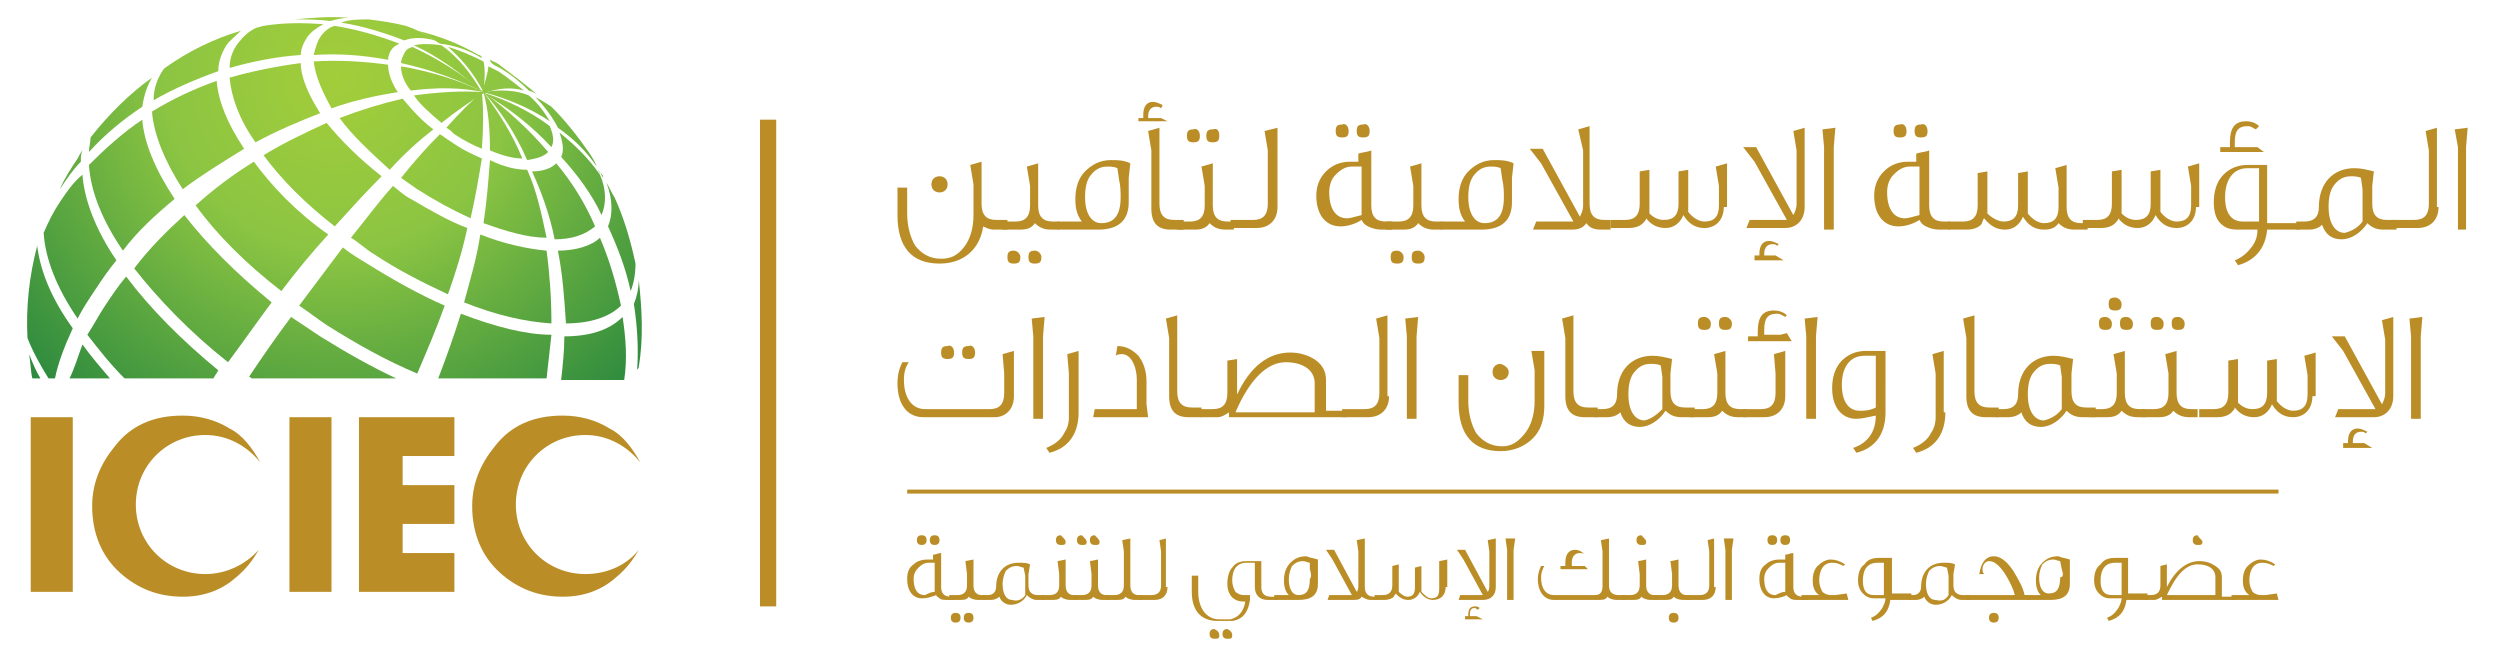 <?xml version="1.0" encoding="UTF-8"?>
<!-- Generator: Adobe Illustrator 22.0.1, SVG Export Plug-In . SVG Version: 6.00 Build 0)  -->
<svg version="1.1" id="Layer_1" xmlns="http://www.w3.org/2000/svg" xmlns:xlink="http://www.w3.org/1999/xlink" x="0px" y="0px" viewBox="0 0 154.6 40.7" style="enable-background:new 0 0 154.6 40.7;" xml:space="preserve">
<style type="text/css">
	.st0{fill:url(#SVGID_1_);}
	.st1{fill:url(#SVGID_2_);}
	.st2{fill:url(#SVGID_3_);}
	.st3{fill:url(#SVGID_4_);}
	.st4{fill:url(#SVGID_5_);}
	.st5{fill:url(#SVGID_6_);}
	.st6{fill:url(#SVGID_7_);}
	.st7{fill:url(#SVGID_8_);}
	.st8{fill:url(#SVGID_9_);}
	.st9{fill:url(#SVGID_10_);}
	.st10{fill:url(#SVGID_11_);}
	.st11{fill:url(#SVGID_12_);}
	.st12{fill:url(#SVGID_13_);}
	.st13{fill:url(#SVGID_14_);}
	.st14{fill:url(#SVGID_15_);}
	.st15{fill:url(#SVGID_16_);}
	.st16{fill:url(#SVGID_17_);}
	.st17{fill:url(#SVGID_18_);}
	.st18{fill:url(#SVGID_19_);}
	.st19{fill:url(#SVGID_20_);}
	.st20{fill:url(#SVGID_21_);}
	.st21{fill:url(#SVGID_22_);}
	.st22{fill:url(#SVGID_23_);}
	.st23{fill:url(#SVGID_24_);}
	.st24{fill:url(#SVGID_25_);}
	.st25{fill:url(#SVGID_26_);}
	.st26{fill:url(#SVGID_27_);}
	.st27{fill:url(#SVGID_28_);}
	.st28{fill:url(#SVGID_29_);}
	.st29{fill:url(#SVGID_30_);}
	.st30{fill:url(#SVGID_31_);}
	.st31{fill:url(#SVGID_32_);}
	.st32{fill:url(#SVGID_33_);}
	.st33{fill:url(#SVGID_34_);}
	.st34{fill:url(#SVGID_35_);}
	.st35{fill:url(#SVGID_36_);}
	.st36{fill:url(#SVGID_37_);}
	.st37{fill:url(#SVGID_38_);}
	.st38{fill:url(#SVGID_39_);}
	.st39{fill:url(#SVGID_40_);}
	.st40{fill:url(#SVGID_41_);}
	.st41{fill:url(#SVGID_42_);}
	.st42{fill:url(#SVGID_43_);}
	.st43{fill:url(#SVGID_44_);}
	.st44{fill:url(#SVGID_45_);}
	.st45{fill:url(#SVGID_46_);}
	.st46{fill:url(#SVGID_47_);}
	.st47{fill:url(#SVGID_48_);}
	.st48{fill:#BA8D27;}
	.st49{fill:none;stroke:#BA8D27;stroke-width:1.002;stroke-miterlimit:10;}
	.st50{fill:#BA8D27;stroke:#BA8D27;stroke-width:0.246;stroke-miterlimit:10;}
</style>
<g>
	<g>
		<g>
			
				<radialGradient id="SVGID_1_" cx="-1266.303" cy="810.561" r="41.484" gradientTransform="matrix(0.84 0.543 -0.543 0.84 1524.678 11.502)" gradientUnits="userSpaceOnUse">
				<stop offset="0" style="stop-color:#A3CD3A"/>
				<stop offset="0.256" style="stop-color:#8CC542"/>
				<stop offset="0.767" style="stop-color:#0B753D"/>
			</radialGradient>
			<path class="st0" d="M18,19.6c-0.9,1.2-1.8,2.5-2.6,3.7c0.1,0,0.1,0.1,0.2,0.1h8.9c-1.5-0.7-3.1-1.6-4.7-2.6     C19.2,20.4,18.6,20,18,19.6z"/>
			
				<radialGradient id="SVGID_2_" cx="-1266.303" cy="810.561" r="41.484" gradientTransform="matrix(0.84 0.543 -0.543 0.84 1524.678 11.502)" gradientUnits="userSpaceOnUse">
				<stop offset="0" style="stop-color:#A3CD3A"/>
				<stop offset="0.256" style="stop-color:#8CC542"/>
				<stop offset="0.767" style="stop-color:#0B753D"/>
			</radialGradient>
			<path class="st1" d="M7.8,17.1c-0.5,0.6-0.9,1.2-1.3,1.8c-0.4,0.6-0.7,1.2-1.1,1.8c0.7,0.9,1.4,1.8,2.3,2.7h5.5     c0.1-0.2,0.2-0.3,0.3-0.5C11.3,21.1,9.3,19.1,7.8,17.1z"/>
			
				<radialGradient id="SVGID_3_" cx="-1266.304" cy="810.563" r="41.485" gradientTransform="matrix(0.84 0.543 -0.543 0.84 1524.678 11.502)" gradientUnits="userSpaceOnUse">
				<stop offset="0" style="stop-color:#A3CD3A"/>
				<stop offset="0.256" style="stop-color:#8CC542"/>
				<stop offset="0.767" style="stop-color:#0B753D"/>
			</radialGradient>
			<path class="st2" d="M28.5,19.4c-0.4,1.3-0.9,2.7-1.4,4h6.7c0.1-0.9,0.2-1.8,0.3-2.7C32.5,20.7,30.6,20.2,28.5,19.4z"/>
			
				<radialGradient id="SVGID_4_" cx="-1266.304" cy="810.554" r="41.497" gradientTransform="matrix(0.84 0.543 -0.543 0.84 1524.678 11.502)" gradientUnits="userSpaceOnUse">
				<stop offset="0" style="stop-color:#A3CD3A"/>
				<stop offset="0.256" style="stop-color:#8CC542"/>
				<stop offset="0.767" style="stop-color:#0B753D"/>
			</radialGradient>
			<path class="st3" d="M4.3,23.4h2.5c-0.6-0.7-1.2-1.4-1.7-2.1C4.8,22.1,4.6,22.8,4.3,23.4z"/>
			
				<radialGradient id="SVGID_5_" cx="-1266.304" cy="810.561" r="41.485" gradientTransform="matrix(0.84 0.543 -0.543 0.84 1524.678 11.502)" gradientUnits="userSpaceOnUse">
				<stop offset="0" style="stop-color:#A3CD3A"/>
				<stop offset="0.256" style="stop-color:#8CC542"/>
				<stop offset="0.767" style="stop-color:#0B753D"/>
			</radialGradient>
			<path class="st4" d="M2.3,15.2c-0.5,1.9-0.7,3.8-0.6,5.7C2,21.7,2.5,22.6,3,23.4h0.4c0.2-1,0.6-2,1.1-3.1     C3.2,18.5,2.5,16.8,2.3,15.2z"/>
			
				<radialGradient id="SVGID_6_" cx="-1266.303" cy="810.562" r="41.489" gradientTransform="matrix(0.84 0.543 -0.543 0.84 1524.678 11.502)" gradientUnits="userSpaceOnUse">
				<stop offset="0" style="stop-color:#A3CD3A"/>
				<stop offset="0.256" style="stop-color:#8CC542"/>
				<stop offset="0.767" style="stop-color:#0B753D"/>
			</radialGradient>
			<path class="st5" d="M27.3,2.8c-0.7-0.1-1.2-0.1-1.7,0c1.5,0.7,2.9,1.7,4.2,2.9C29.1,4.5,28.3,3.5,27.3,2.8z"/>
			
				<radialGradient id="SVGID_7_" cx="-1266.303" cy="810.561" r="41.486" gradientTransform="matrix(0.84 0.543 -0.543 0.84 1524.678 11.502)" gradientUnits="userSpaceOnUse">
				<stop offset="0" style="stop-color:#A3CD3A"/>
				<stop offset="0.256" style="stop-color:#8CC542"/>
				<stop offset="0.767" style="stop-color:#0B753D"/>
			</radialGradient>
			<path class="st6" d="M38.5,19.6c-0.8,0.8-2,1.2-3.6,1.2c0,0.9-0.1,1.8-0.2,2.7h3.9C38.8,22.2,38.7,20.9,38.5,19.6z"/>
			
				<radialGradient id="SVGID_8_" cx="-1266.301" cy="810.561" r="41.481" gradientTransform="matrix(0.84 0.543 -0.543 0.84 1524.678 11.502)" gradientUnits="userSpaceOnUse">
				<stop offset="0" style="stop-color:#A3CD3A"/>
				<stop offset="0.256" style="stop-color:#8CC542"/>
				<stop offset="0.767" style="stop-color:#0B753D"/>
			</radialGradient>
			<path class="st7" d="M32.4,5.6c-0.5-0.4-1-0.8-1.6-1.2c-0.2-0.1-0.4-0.2-0.6-0.3c0,0.3-0.2,0.9-0.4,1.7     C30.9,5.4,31.7,5.4,32.4,5.6z"/>
			
				<radialGradient id="SVGID_9_" cx="-1266.283" cy="810.561" r="41.511" gradientTransform="matrix(0.84 0.543 -0.543 0.84 1524.678 11.502)" gradientUnits="userSpaceOnUse">
				<stop offset="0" style="stop-color:#A3CD3A"/>
				<stop offset="0.256" style="stop-color:#8CC542"/>
				<stop offset="0.767" style="stop-color:#0B753D"/>
			</radialGradient>
			<path class="st8" d="M5.1,9.3C5,9.4,4.9,9.6,4.8,9.8C4.4,10.4,4,11,3.7,11.7c0.4-0.6,0.8-1.2,1.3-1.7C5,9.7,5,9.5,5.1,9.3z"/>
			
				<radialGradient id="SVGID_10_" cx="-1266.304" cy="810.561" r="41.491" gradientTransform="matrix(0.84 0.543 -0.543 0.84 1524.678 11.502)" gradientUnits="userSpaceOnUse">
				<stop offset="0" style="stop-color:#A3CD3A"/>
				<stop offset="0.256" style="stop-color:#8CC542"/>
				<stop offset="0.767" style="stop-color:#0B753D"/>
			</radialGradient>
			<path class="st9" d="M29.9,3.8c-0.8-0.4-1.5-0.7-2.2-0.9c0.8,0.7,1.6,1.6,2.2,2.8C30,4.8,30,4.2,29.9,3.8z"/>
			
				<radialGradient id="SVGID_11_" cx="-1266.303" cy="810.562" r="41.487" gradientTransform="matrix(0.84 0.543 -0.543 0.84 1524.678 11.502)" gradientUnits="userSpaceOnUse">
				<stop offset="0" style="stop-color:#A3CD3A"/>
				<stop offset="0.256" style="stop-color:#8CC542"/>
				<stop offset="0.767" style="stop-color:#0B753D"/>
			</radialGradient>
			<path class="st10" d="M25,3.3c-0.1,0.2-0.2,0.4-0.2,0.6c1.8,0.4,3.5,1,5.1,1.8c-1.4-1.2-2.9-2.1-4.4-2.8C25.2,3,25.1,3.1,25,3.3z     "/>
			
				<radialGradient id="SVGID_12_" cx="-1266.302" cy="810.561" r="41.482" gradientTransform="matrix(0.84 0.543 -0.543 0.84 1524.678 11.502)" gradientUnits="userSpaceOnUse">
				<stop offset="0" style="stop-color:#A3CD3A"/>
				<stop offset="0.256" style="stop-color:#8CC542"/>
				<stop offset="0.767" style="stop-color:#0B753D"/>
			</radialGradient>
			<path class="st11" d="M32.7,5.9C32,5.6,31,5.5,29.9,5.7c1.5,0.4,2.9,1,4.1,1.8C33.7,7,33.3,6.4,32.7,5.9z"/>
			
				<radialGradient id="SVGID_13_" cx="-1266.302" cy="810.561" r="41.484" gradientTransform="matrix(0.84 0.543 -0.543 0.84 1524.678 11.502)" gradientUnits="userSpaceOnUse">
				<stop offset="0" style="stop-color:#A3CD3A"/>
				<stop offset="0.256" style="stop-color:#8CC542"/>
				<stop offset="0.767" style="stop-color:#0B753D"/>
			</radialGradient>
			<path class="st12" d="M34.7,9.7c1,1.1,1.9,2.3,2.5,3.6c0.3-0.7,0.3-1.6-0.1-2.5c-0.7-1-1.5-1.8-2.5-2.6     C34.8,8.8,34.9,9.3,34.7,9.7z"/>
			
				<radialGradient id="SVGID_14_" cx="-1266.301" cy="810.56" r="41.478" gradientTransform="matrix(0.84 0.543 -0.543 0.84 1524.678 11.502)" gradientUnits="userSpaceOnUse">
				<stop offset="0" style="stop-color:#A3CD3A"/>
				<stop offset="0.256" style="stop-color:#8CC542"/>
				<stop offset="0.767" style="stop-color:#0B753D"/>
			</radialGradient>
			<path class="st13" d="M34.5,7.9c1,0.7,1.8,1.5,2.4,2.4c-0.1-0.3-0.3-0.6-0.5-0.9c-0.7-1-1.4-1.9-2.3-2.8c-0.3-0.2-0.6-0.4-1-0.6     C33.7,6.6,34.2,7.3,34.5,7.9z"/>
			
				<radialGradient id="SVGID_15_" cx="-1266.304" cy="810.562" r="41.489" gradientTransform="matrix(0.84 0.543 -0.543 0.84 1524.678 11.502)" gradientUnits="userSpaceOnUse">
				<stop offset="0" style="stop-color:#A3CD3A"/>
				<stop offset="0.256" style="stop-color:#8CC542"/>
				<stop offset="0.767" style="stop-color:#0B753D"/>
			</radialGradient>
			<path class="st14" d="M37.6,14c0.6,1.3,1.1,2.6,1.4,4c0.2-0.5,0.3-1.1,0.3-1.7c-0.3-1.4-0.7-2.8-1.3-4.1     c-0.2-0.3-0.3-0.6-0.5-0.9C37.9,12.3,37.9,13.3,37.6,14z"/>
			
				<radialGradient id="SVGID_16_" cx="-1266.301" cy="810.566" r="41.483" gradientTransform="matrix(0.84 0.543 -0.543 0.84 1524.678 11.502)" gradientUnits="userSpaceOnUse">
				<stop offset="0" style="stop-color:#A3CD3A"/>
				<stop offset="0.256" style="stop-color:#8CC542"/>
				<stop offset="0.767" style="stop-color:#0B753D"/>
			</radialGradient>
			<path class="st15" d="M37.3,11c-0.1-0.2-0.2-0.3-0.3-0.5c0,0.1,0.1,0.2,0.1,0.2C37.3,10.8,37.3,10.9,37.3,11z"/>
			
				<radialGradient id="SVGID_17_" cx="-1266.301" cy="810.561" r="41.482" gradientTransform="matrix(0.84 0.543 -0.543 0.84 1524.678 11.502)" gradientUnits="userSpaceOnUse">
				<stop offset="0" style="stop-color:#A3CD3A"/>
				<stop offset="0.256" style="stop-color:#8CC542"/>
				<stop offset="0.767" style="stop-color:#0B753D"/>
			</radialGradient>
			<path class="st16" d="M39.4,22.9c0-0.1,0.1-0.1,0.1-0.2c0.3-1.8,0.2-3.6,0-5.4c0,0.5-0.1,1-0.3,1.5     C39.4,20.1,39.5,21.5,39.4,22.9z"/>
			
				<radialGradient id="SVGID_18_" cx="-1266.306" cy="810.561" r="41.48" gradientTransform="matrix(0.84 0.543 -0.543 0.84 1524.678 11.502)" gradientUnits="userSpaceOnUse">
				<stop offset="0" style="stop-color:#A3CD3A"/>
				<stop offset="0.256" style="stop-color:#8CC542"/>
				<stop offset="0.767" style="stop-color:#0B753D"/>
			</radialGradient>
			<path class="st17" d="M8.8,6.6c0.1-0.7,0.3-1.3,0.6-1.8C8,5.8,6.7,7.1,5.6,8.5C5.6,8.8,5.5,9.1,5.5,9.4C6.5,8.3,7.6,7.4,8.8,6.6z     "/>
			
				<radialGradient id="SVGID_19_" cx="-1266.305" cy="810.553" r="41.497" gradientTransform="matrix(0.84 0.543 -0.543 0.84 1524.678 11.502)" gradientUnits="userSpaceOnUse">
				<stop offset="0" style="stop-color:#A3CD3A"/>
				<stop offset="0.256" style="stop-color:#8CC542"/>
				<stop offset="0.767" style="stop-color:#0B753D"/>
			</radialGradient>
			<path class="st18" d="M2,23.4h0.5c-0.3-0.5-0.5-1-0.7-1.5C1.9,22.5,1.9,23,2,23.4z"/>
			
				<radialGradient id="SVGID_20_" cx="-1266.303" cy="810.563" r="41.489" gradientTransform="matrix(0.84 0.543 -0.543 0.84 1524.678 11.502)" gradientUnits="userSpaceOnUse">
				<stop offset="0" style="stop-color:#A3CD3A"/>
				<stop offset="0.256" style="stop-color:#8CC542"/>
				<stop offset="0.767" style="stop-color:#0B753D"/>
			</radialGradient>
			<path class="st19" d="M30.9,4.2c0.7,0.4,1.3,0.9,1.8,1.4C33,5.7,33.2,5.8,33.4,6c-0.8-0.7-1.6-1.3-2.4-1.9     c-0.2-0.2-0.5-0.3-0.7-0.4c0,0,0,0.1,0.1,0.2C30.5,4,30.7,4.1,30.9,4.2z"/>
			
				<radialGradient id="SVGID_21_" cx="-1266.303" cy="810.561" r="41.483" gradientTransform="matrix(0.84 0.543 -0.543 0.84 1524.678 11.502)" gradientUnits="userSpaceOnUse">
				<stop offset="0" style="stop-color:#A3CD3A"/>
				<stop offset="0.256" style="stop-color:#8CC542"/>
				<stop offset="0.767" style="stop-color:#0B753D"/>
			</radialGradient>
			<path class="st20" d="M9.5,6.2c1.2-0.7,2.6-1.3,4-1.8c0-0.6,0.2-1.1,0.5-1.6c0.2-0.3,0.6-0.6,0.9-0.9c-1.7,0.5-3.3,1.3-4.7,2.3     c0,0-0.1,0.1-0.1,0.1C9.7,4.9,9.5,5.5,9.5,6.2z"/>
			
				<radialGradient id="SVGID_22_" cx="-1266.303" cy="810.56" r="41.478" gradientTransform="matrix(0.84 0.543 -0.543 0.84 1524.678 11.502)" gradientUnits="userSpaceOnUse">
				<stop offset="0" style="stop-color:#A3CD3A"/>
				<stop offset="0.256" style="stop-color:#8CC542"/>
				<stop offset="0.767" style="stop-color:#0B753D"/>
			</radialGradient>
			<path class="st21" d="M20.4,1.3c0.4-0.1,0.8-0.2,1.2-0.2c-1.2-0.1-2.3,0-3.4,0.1C18.9,1.2,19.7,1.2,20.4,1.3z"/>
			
				<radialGradient id="SVGID_23_" cx="-1266.303" cy="810.56" r="41.482" gradientTransform="matrix(0.84 0.543 -0.543 0.84 1524.678 11.502)" gradientUnits="userSpaceOnUse">
				<stop offset="0" style="stop-color:#A3CD3A"/>
				<stop offset="0.256" style="stop-color:#8CC542"/>
				<stop offset="0.767" style="stop-color:#0B753D"/>
			</radialGradient>
			<path class="st22" d="M21.1,1.4C22.4,1.6,23.7,2,25,2.5c0.5-0.2,1.2-0.2,1.9,0c-0.6-0.4-1.2-0.7-1.8-0.9     c-0.8-0.2-1.5-0.3-2.3-0.4C22.2,1.2,21.6,1.2,21.1,1.4z"/>
			
				<radialGradient id="SVGID_24_" cx="-1266.303" cy="810.556" r="41.469" gradientTransform="matrix(0.84 0.543 -0.543 0.84 1524.678 11.502)" gradientUnits="userSpaceOnUse">
				<stop offset="0" style="stop-color:#A3CD3A"/>
				<stop offset="0.256" style="stop-color:#8CC542"/>
				<stop offset="0.767" style="stop-color:#0B753D"/>
			</radialGradient>
			<path class="st23" d="M29.8,3.6c0-0.1-0.1-0.2-0.2-0.2c-1.2-0.7-2.5-1.2-3.8-1.5c0.5,0.2,0.9,0.5,1.4,0.8     C28.1,2.8,29,3.1,29.8,3.6z"/>
			
				<radialGradient id="SVGID_25_" cx="-1266.302" cy="810.561" r="41.487" gradientTransform="matrix(0.84 0.543 -0.543 0.84 1524.678 11.502)" gradientUnits="userSpaceOnUse">
				<stop offset="0" style="stop-color:#A3CD3A"/>
				<stop offset="0.256" style="stop-color:#8CC542"/>
				<stop offset="0.767" style="stop-color:#0B753D"/>
			</radialGradient>
			<path class="st24" d="M14.7,2.7c-0.3,0.4-0.5,0.9-0.5,1.5c1.4-0.4,2.9-0.7,4.4-0.8c0-0.4,0.2-0.8,0.4-1.1c0.2-0.3,0.6-0.6,1-0.8     c-1.2-0.1-2.5-0.1-3.7,0.1c-0.1,0-0.3,0.1-0.4,0.1C15.4,1.9,15,2.3,14.7,2.7z"/>
			
				<radialGradient id="SVGID_26_" cx="-1266.303" cy="810.56" r="41.487" gradientTransform="matrix(0.84 0.543 -0.543 0.84 1524.678 11.502)" gradientUnits="userSpaceOnUse">
				<stop offset="0" style="stop-color:#A3CD3A"/>
				<stop offset="0.256" style="stop-color:#8CC542"/>
				<stop offset="0.767" style="stop-color:#0B753D"/>
			</radialGradient>
			<path class="st25" d="M10.8,12.3c-1.2-1.8-1.9-3.5-2-4.9c-1.2,0.8-2.3,1.8-3.3,2.8c0.1,1.6,0.8,3.4,2.1,5.3     C8.5,14.3,9.6,13.3,10.8,12.3z"/>
			
				<radialGradient id="SVGID_27_" cx="-1266.303" cy="810.561" r="41.484" gradientTransform="matrix(0.84 0.543 -0.543 0.84 1524.678 11.502)" gradientUnits="userSpaceOnUse">
				<stop offset="0" style="stop-color:#A3CD3A"/>
				<stop offset="0.256" style="stop-color:#8CC542"/>
				<stop offset="0.767" style="stop-color:#0B753D"/>
			</radialGradient>
			<path class="st26" d="M19.8,7c-0.7-1.1-1.2-2.2-1.2-3.1c-1.5,0.2-3,0.5-4.4,0.9c0.1,1.2,0.6,2.6,1.6,4C17.1,8.1,18.5,7.5,19.8,7z     "/>
			
				<radialGradient id="SVGID_28_" cx="-1266.302" cy="810.56" r="41.487" gradientTransform="matrix(0.84 0.543 -0.543 0.84 1524.678 11.502)" gradientUnits="userSpaceOnUse">
				<stop offset="0" style="stop-color:#A3CD3A"/>
				<stop offset="0.256" style="stop-color:#8CC542"/>
				<stop offset="0.767" style="stop-color:#0B753D"/>
			</radialGradient>
			<path class="st27" d="M3.7,12.5c-0.4,0.6-0.7,1.2-1,1.9c0.1,1.6,0.8,3.4,2.1,5.3c0.3-0.6,0.7-1.2,1.1-1.8     c0.4-0.6,0.8-1.2,1.3-1.8c-1.3-1.9-2-3.8-2.1-5.3C4.5,11.3,4.1,11.9,3.7,12.5z"/>
			
				<radialGradient id="SVGID_29_" cx="-1266.302" cy="810.558" r="41.48" gradientTransform="matrix(0.84 0.543 -0.543 0.84 1524.678 11.502)" gradientUnits="userSpaceOnUse">
				<stop offset="0" style="stop-color:#A3CD3A"/>
				<stop offset="0.256" style="stop-color:#8CC542"/>
				<stop offset="0.767" style="stop-color:#0B753D"/>
			</radialGradient>
			<path class="st28" d="M34.1,9.1c0.2-0.4,0.1-0.8-0.1-1.3c-1.2-0.9-2.6-1.6-4.2-2.1C31.5,6.7,32.9,7.8,34.1,9.1z"/>
			
				<radialGradient id="SVGID_30_" cx="-1266.303" cy="810.56" r="41.487" gradientTransform="matrix(0.84 0.543 -0.543 0.84 1524.678 11.502)" gradientUnits="userSpaceOnUse">
				<stop offset="0" style="stop-color:#A3CD3A"/>
				<stop offset="0.256" style="stop-color:#8CC542"/>
				<stop offset="0.767" style="stop-color:#0B753D"/>
			</radialGradient>
			<path class="st29" d="M15.1,9.2c-1-1.5-1.6-2.9-1.7-4.2c-1.4,0.5-2.7,1.1-4,1.9c0.1,1.4,0.8,3.1,1.9,4.8     C12.5,10.8,13.8,10,15.1,9.2z"/>
			
				<radialGradient id="SVGID_31_" cx="-1266.303" cy="810.56" r="41.487" gradientTransform="matrix(0.84 0.543 -0.543 0.84 1524.678 11.502)" gradientUnits="userSpaceOnUse">
				<stop offset="0" style="stop-color:#A3CD3A"/>
				<stop offset="0.256" style="stop-color:#8CC542"/>
				<stop offset="0.767" style="stop-color:#0B753D"/>
			</radialGradient>
			<path class="st30" d="M11.4,13.3c-1.1,1-2.2,2.1-3.1,3.3c1.5,1.9,3.4,3.9,5.8,5.8c0.9-1.2,1.8-2.5,2.7-3.7     C14.6,16.9,12.8,15.1,11.4,13.3z"/>
			
				<radialGradient id="SVGID_32_" cx="-1266.302" cy="810.562" r="41.483" gradientTransform="matrix(0.84 0.543 -0.543 0.84 1524.678 11.502)" gradientUnits="userSpaceOnUse">
				<stop offset="0" style="stop-color:#A3CD3A"/>
				<stop offset="0.256" style="stop-color:#8CC542"/>
				<stop offset="0.767" style="stop-color:#0B753D"/>
			</radialGradient>
			<path class="st31" d="M34.4,10.1c-0.3,0.3-0.8,0.5-1.5,0.5c0.6,1.3,1.1,2.7,1.4,4.2c1.1,0,1.9-0.3,2.5-0.8     C36.2,12.6,35.4,11.3,34.4,10.1z"/>
			
				<radialGradient id="SVGID_33_" cx="-1266.302" cy="810.561" r="41.484" gradientTransform="matrix(0.84 0.543 -0.543 0.84 1524.678 11.502)" gradientUnits="userSpaceOnUse">
				<stop offset="0" style="stop-color:#A3CD3A"/>
				<stop offset="0.256" style="stop-color:#8CC542"/>
				<stop offset="0.767" style="stop-color:#0B753D"/>
			</radialGradient>
			<path class="st32" d="M34.5,15.5c0.3,1.5,0.4,3,0.5,4.5c1.5,0,2.7-0.4,3.4-1.1c-0.3-1.4-0.7-2.8-1.3-4.2     C36.6,15.2,35.6,15.5,34.5,15.5z"/>
			
				<radialGradient id="SVGID_34_" cx="-1266.303" cy="810.562" r="41.482" gradientTransform="matrix(0.84 0.543 -0.543 0.84 1524.678 11.502)" gradientUnits="userSpaceOnUse">
				<stop offset="0" style="stop-color:#A3CD3A"/>
				<stop offset="0.256" style="stop-color:#8CC542"/>
				<stop offset="0.767" style="stop-color:#0B753D"/>
			</radialGradient>
			<path class="st33" d="M21.2,15.3c-0.9,1.2-1.8,2.4-2.7,3.6c0.6,0.4,1.1,0.8,1.7,1.2c1.9,1.2,3.7,2.2,5.6,3     c0.6-1.4,1.2-2.8,1.7-4.2c-1.6-0.7-3.2-1.6-4.8-2.6C22.2,16,21.7,15.7,21.2,15.3z"/>
			
				<radialGradient id="SVGID_35_" cx="-1266.303" cy="810.561" r="41.485" gradientTransform="matrix(0.84 0.543 -0.543 0.84 1524.678 11.502)" gradientUnits="userSpaceOnUse">
				<stop offset="0" style="stop-color:#A3CD3A"/>
				<stop offset="0.256" style="stop-color:#8CC542"/>
				<stop offset="0.767" style="stop-color:#0B753D"/>
			</radialGradient>
			<path class="st34" d="M25.4,12.3c-0.4-0.2-0.7-0.5-1.1-0.8c-0.9,1-1.7,2.1-2.6,3.2c0.5,0.3,0.9,0.7,1.4,1c1.5,1,3.1,1.8,4.6,2.5     c0.5-1.4,0.9-2.7,1.2-4.1C27.8,13.7,26.6,13,25.4,12.3z"/>
			
				<radialGradient id="SVGID_36_" cx="-1266.303" cy="810.562" r="41.486" gradientTransform="matrix(0.84 0.543 -0.543 0.84 1524.678 11.502)" gradientUnits="userSpaceOnUse">
				<stop offset="0" style="stop-color:#A3CD3A"/>
				<stop offset="0.256" style="stop-color:#8CC542"/>
				<stop offset="0.767" style="stop-color:#0B753D"/>
			</radialGradient>
			<path class="st35" d="M29.7,14.5c-0.2,1.4-0.6,2.7-1,4.2c2,0.8,3.8,1.2,5.4,1.3c0-1.5-0.1-3-0.3-4.5     C32.7,15.4,31.2,15.1,29.7,14.5z"/>
			
				<radialGradient id="SVGID_37_" cx="-1266.303" cy="810.561" r="41.484" gradientTransform="matrix(0.84 0.543 -0.543 0.84 1524.678 11.502)" gradientUnits="userSpaceOnUse">
				<stop offset="0" style="stop-color:#A3CD3A"/>
				<stop offset="0.256" style="stop-color:#8CC542"/>
				<stop offset="0.767" style="stop-color:#0B753D"/>
			</radialGradient>
			<path class="st36" d="M15.7,10c-1.3,0.8-2.5,1.7-3.6,2.7c1.3,1.8,3.1,3.6,5.3,5.3c0.9-1.2,1.9-2.4,2.9-3.5     C18.3,13.1,16.8,11.5,15.7,10z"/>
			
				<radialGradient id="SVGID_38_" cx="-1266.303" cy="810.561" r="41.49" gradientTransform="matrix(0.84 0.543 -0.543 0.84 1524.678 11.502)" gradientUnits="userSpaceOnUse">
				<stop offset="0" style="stop-color:#A3CD3A"/>
				<stop offset="0.256" style="stop-color:#8CC542"/>
				<stop offset="0.767" style="stop-color:#0B753D"/>
			</radialGradient>
			<path class="st37" d="M25.6,5.9c0.4,0.6,1,1.1,1.7,1.7c1-0.8,1.9-1.4,2.7-1.9C28.5,5.6,27.1,5.7,25.6,5.9z"/>
			
				<radialGradient id="SVGID_39_" cx="-1266.303" cy="810.561" r="41.487" gradientTransform="matrix(0.84 0.543 -0.543 0.84 1524.678 11.502)" gradientUnits="userSpaceOnUse">
				<stop offset="0" style="stop-color:#A3CD3A"/>
				<stop offset="0.256" style="stop-color:#8CC542"/>
				<stop offset="0.767" style="stop-color:#0B753D"/>
			</radialGradient>
			<path class="st38" d="M24.6,5.7C24.2,5.1,24,4.5,24,4c-1.5-0.2-3-0.3-4.6-0.2c0.1,0.9,0.5,1.8,1.1,2.9     C21.9,6.2,23.3,5.9,24.6,5.7z"/>
			
				<radialGradient id="SVGID_40_" cx="-1266.302" cy="810.562" r="41.482" gradientTransform="matrix(0.84 0.543 -0.543 0.84 1524.678 11.502)" gradientUnits="userSpaceOnUse">
				<stop offset="0" style="stop-color:#A3CD3A"/>
				<stop offset="0.256" style="stop-color:#8CC542"/>
				<stop offset="0.767" style="stop-color:#0B753D"/>
			</radialGradient>
			<path class="st39" d="M33.9,9.4c-1.2-1.4-2.5-2.6-4-3.7c1.1,1.2,2,2.6,2.7,4.2C33.2,9.8,33.6,9.7,33.9,9.4z"/>
			
				<radialGradient id="SVGID_41_" cx="-1266.302" cy="810.562" r="41.483" gradientTransform="matrix(0.84 0.543 -0.543 0.84 1524.678 11.502)" gradientUnits="userSpaceOnUse">
				<stop offset="0" style="stop-color:#A3CD3A"/>
				<stop offset="0.256" style="stop-color:#8CC542"/>
				<stop offset="0.767" style="stop-color:#0B753D"/>
			</radialGradient>
			<path class="st40" d="M32.3,9.8c-0.6-1.5-1.5-2.9-2.4-4.1c0.3,1.1,0.4,2.3,0.4,3.6C31,9.6,31.7,9.8,32.3,9.8z"/>
			
				<radialGradient id="SVGID_42_" cx="-1266.304" cy="810.561" r="41.491" gradientTransform="matrix(0.84 0.543 -0.543 0.84 1524.678 11.502)" gradientUnits="userSpaceOnUse">
				<stop offset="0" style="stop-color:#A3CD3A"/>
				<stop offset="0.256" style="stop-color:#8CC542"/>
				<stop offset="0.767" style="stop-color:#0B753D"/>
			</radialGradient>
			<path class="st41" d="M25.4,5.6c1.6-0.2,3.1-0.2,4.5,0.1c-1.6-0.8-3.4-1.3-5.1-1.6C24.8,4.6,25,5.1,25.4,5.6z"/>
			
				<radialGradient id="SVGID_43_" cx="-1266.303" cy="810.561" r="41.482" gradientTransform="matrix(0.84 0.543 -0.543 0.84 1524.678 11.502)" gradientUnits="userSpaceOnUse">
				<stop offset="0" style="stop-color:#A3CD3A"/>
				<stop offset="0.256" style="stop-color:#8CC542"/>
				<stop offset="0.767" style="stop-color:#0B753D"/>
			</radialGradient>
			<path class="st42" d="M27.6,7.9c0.2,0.1,0.4,0.3,0.5,0.4c0.6,0.4,1.2,0.7,1.7,0.9c0.1-1.3,0.1-2.5,0-3.5     C29.2,6.2,28.4,7,27.6,7.9z"/>
			
				<radialGradient id="SVGID_44_" cx="-1266.303" cy="810.562" r="41.486" gradientTransform="matrix(0.84 0.543 -0.543 0.84 1524.678 11.502)" gradientUnits="userSpaceOnUse">
				<stop offset="0" style="stop-color:#A3CD3A"/>
				<stop offset="0.256" style="stop-color:#8CC542"/>
				<stop offset="0.767" style="stop-color:#0B753D"/>
			</radialGradient>
			<path class="st43" d="M29.1,13.5c0.3-1.3,0.5-2.5,0.7-3.7c-0.7-0.3-1.3-0.6-2-1.1c-0.2-0.1-0.4-0.3-0.6-0.4     c-0.8,0.8-1.6,1.7-2.4,2.7c0.3,0.2,0.7,0.5,1,0.7C26.9,12.4,28,13,29.1,13.5z"/>
			
				<radialGradient id="SVGID_45_" cx="-1266.304" cy="810.561" r="41.488" gradientTransform="matrix(0.84 0.543 -0.543 0.84 1524.678 11.502)" gradientUnits="userSpaceOnUse">
				<stop offset="0" style="stop-color:#A3CD3A"/>
				<stop offset="0.256" style="stop-color:#8CC542"/>
				<stop offset="0.767" style="stop-color:#0B753D"/>
			</radialGradient>
			<path class="st44" d="M29.9,13.8c1.4,0.5,2.7,0.9,3.9,0.9c-0.3-1.4-0.6-2.9-1.2-4.2c-0.7,0-1.5-0.2-2.3-0.6     C30.2,11.2,30.1,12.5,29.9,13.8z"/>
			
				<radialGradient id="SVGID_46_" cx="-1266.303" cy="810.561" r="41.483" gradientTransform="matrix(0.84 0.543 -0.543 0.84 1524.678 11.502)" gradientUnits="userSpaceOnUse">
				<stop offset="0" style="stop-color:#A3CD3A"/>
				<stop offset="0.256" style="stop-color:#8CC542"/>
				<stop offset="0.767" style="stop-color:#0B753D"/>
			</radialGradient>
			<path class="st45" d="M24,3.7c0-0.2,0.1-0.5,0.2-0.6c0.1-0.2,0.3-0.3,0.5-0.4c-1.3-0.5-2.7-0.9-4-1.1C20.3,1.7,20,2,19.8,2.3     c-0.2,0.3-0.3,0.7-0.4,1.1C20.9,3.3,22.4,3.4,24,3.7z"/>
			
				<radialGradient id="SVGID_47_" cx="-1266.303" cy="810.561" r="41.484" gradientTransform="matrix(0.84 0.543 -0.543 0.84 1524.678 11.502)" gradientUnits="userSpaceOnUse">
				<stop offset="0" style="stop-color:#A3CD3A"/>
				<stop offset="0.256" style="stop-color:#8CC542"/>
				<stop offset="0.767" style="stop-color:#0B753D"/>
			</radialGradient>
			<path class="st46" d="M26.8,8c-0.8-0.6-1.4-1.3-1.9-1.9c-1.3,0.3-2.6,0.7-3.9,1.2c0.8,1.1,1.9,2.1,3.1,3.2     C25,9.5,25.9,8.7,26.8,8z"/>
			
				<radialGradient id="SVGID_48_" cx="-1266.303" cy="810.562" r="41.483" gradientTransform="matrix(0.84 0.543 -0.543 0.84 1524.678 11.502)" gradientUnits="userSpaceOnUse">
				<stop offset="0" style="stop-color:#A3CD3A"/>
				<stop offset="0.256" style="stop-color:#8CC542"/>
				<stop offset="0.767" style="stop-color:#0B753D"/>
			</radialGradient>
			<path class="st47" d="M20.2,7.6c-1.3,0.6-2.6,1.2-3.9,2c1.1,1.5,2.6,3,4.4,4.4c1-1.1,1.9-2.1,2.9-3.1C22.2,9.8,21.1,8.7,20.2,7.6     z"/>
		</g>
	</g>
	<g>
		<path class="st48" d="M1.9,25.8h2.6v10.8H1.9V25.8z"/>
		<path class="st48" d="M17.9,25.8h2.6v10.8h-2.6V25.8z"/>
		<path class="st48" d="M24.9,34.2h3.2v2.4h-5.9V25.8h5.9v2.4h-3.2v1.8h3.2v2.4h-3.2V34.2z"/>
		<g>
			<path class="st48" d="M12.7,35.5c-2.4,0-4.3-1.9-4.3-4.3c0-2.4,1.9-4.3,4.3-4.3c1.4,0,2.6,0.7,3.4,1.7c-0.5-0.9-1.1-1.7-1.9-2.1     c-0.8-0.5-1.8-0.8-2.9-0.8c-1.8,0-3.2,0.6-4.2,1.9c-0.9,1.1-1.4,2.3-1.4,3.7c0,1.7,0.6,3.1,1.7,4.1c1.1,1,2.4,1.5,3.9,1.5     c1.3,0,2.4-0.4,3.3-1.2c0.6-0.5,1-1,1.4-1.7C15.2,34.9,14,35.5,12.7,35.5z"/>
		</g>
		<g>
			<path class="st48" d="M36.2,35.5c-2.4,0-4.3-1.9-4.3-4.3c0-2.4,1.9-4.3,4.3-4.3c1.4,0,2.6,0.7,3.4,1.7c-0.5-0.9-1.1-1.7-1.9-2.1     c-0.8-0.5-1.8-0.8-2.9-0.8c-1.8,0-3.2,0.6-4.2,1.9c-0.9,1.1-1.4,2.3-1.4,3.7c0,1.7,0.6,3.1,1.7,4.1c1.1,1,2.4,1.5,3.9,1.5     c1.3,0,2.4-0.4,3.3-1.2c0.6-0.5,1-1,1.4-1.7C38.8,34.9,37.6,35.5,36.2,35.5z"/>
		</g>
	</g>
	<line class="st49" x1="47.5" y1="7.4" x2="47.5" y2="37.5"/>
	<g>
		<path class="st48" d="M62.4,14.2h-0.9c-0.3,0-0.5-0.1-0.7-0.2c-0.2,1.4-1.2,2.3-2.7,2.3c-1.7,0-2.6-1-2.6-3v-1.7h0.6v1.6    c0,0.8,0.2,1.5,0.5,2c0.4,0.5,0.9,0.8,1.6,0.8c0.6,0,1-0.2,1.4-0.7c0.4-0.5,0.6-1.2,0.6-2v-1.9l-0.2-1.2l0.7-0.2v2.6    c0,0.7,0.3,1,0.9,1h0.7V14.2z M58.6,11.4c0,0.3-0.2,0.5-0.5,0.5c-0.3,0-0.5-0.2-0.5-0.5c0-0.3,0.2-0.5,0.5-0.5    C58.4,10.9,58.6,11.1,58.6,11.4z"/>
		<path class="st48" d="M65.6,14.2H65c-0.4,0-0.7-0.1-1-0.4c-0.2,0.3-0.5,0.4-0.9,0.4h-1.1v-0.5h0.8c0.6,0,0.9-0.3,0.9-1v-1.2    l-0.2-1.2l0.7-0.2v2.6c0,0.7,0.3,1,0.9,1h0.4V14.2z M63.1,15.9c0,0.3-0.1,0.4-0.4,0.4c-0.3,0-0.4-0.1-0.4-0.4    c0-0.3,0.1-0.4,0.4-0.4C62.9,15.5,63.1,15.7,63.1,15.9z M64.4,15.9c0,0.3-0.1,0.4-0.4,0.4c-0.3,0-0.4-0.1-0.4-0.4    c0-0.3,0.1-0.4,0.4-0.4C64.2,15.5,64.4,15.7,64.4,15.9z"/>
		<path class="st48" d="M69.9,10.1L69.8,11v1.5c0,1.1-0.6,1.7-1.9,1.7h-2.5v-0.5h1.5c-0.3-0.4-0.4-0.8-0.4-1.4    c0-0.7,0.2-1.3,0.6-1.7c0.4-0.4,0.9-0.7,1.6-0.7C69.1,9.9,69.5,9.9,69.9,10.1z M69.2,11.1l-0.1-0.7c-0.2-0.1-0.5-0.1-0.6-0.1    c-0.5,0-0.8,0.2-1.1,0.6c-0.2,0.3-0.3,0.7-0.3,1.3c0,1,0.4,1.6,1,1.6c0.8,0,1.2-0.5,1.2-1.6C69.3,11.9,69.3,11.5,69.2,11.1z"/>
		<path class="st48" d="M72.2,7.5h-1.8V7.3h0.3V7.1c0-0.5,0.2-0.8,0.6-0.8c0.2,0,0.4,0.1,0.6,0.2l-0.1,0.2c-0.1-0.1-0.2-0.1-0.3-0.1    c-0.3,0-0.5,0.2-0.5,0.6v0.1h0.5l0.3,0L72.2,7.5z M73.2,14.2h-0.8c-0.8,0-1.2-0.4-1.2-1.3V9.3l-0.2-1.2l0.7-0.2v4.7    c0,0.7,0.3,1,0.9,1h0.6V14.2z"/>
		<path class="st48" d="M76.4,14.2h-0.6c-0.4,0-0.7-0.1-1-0.4c-0.2,0.3-0.5,0.4-0.9,0.4h-1.1v-0.5h0.8c0.6,0,0.9-0.3,0.9-1v-1.2    l-0.2-1.2l0.7-0.2v2.6c0,0.7,0.3,1,0.9,1h0.4V14.2z M74.2,8.4c0,0.3-0.1,0.4-0.4,0.4c-0.3,0-0.4-0.1-0.4-0.4    c0-0.3,0.1-0.4,0.4-0.4C74,7.9,74.2,8.1,74.2,8.4z M75.4,8.4c0,0.3-0.1,0.4-0.4,0.4c-0.3,0-0.4-0.1-0.4-0.4c0-0.3,0.1-0.4,0.4-0.4    C75.3,7.9,75.4,8.1,75.4,8.4z"/>
		<path class="st48" d="M79,12.8c0,0.8-0.5,1.3-1.3,1.3h-1.6v-0.5h1.4c0.6,0,0.9-0.3,0.9-1V9.3l-0.2-1.2L79,7.9V12.8z"/>
		<path class="st48" d="M86.1,14.2h-0.7c-0.3,0-0.6-0.1-0.8-0.2c-0.2-0.1-0.3-0.2-0.4-0.4c-0.3,0.2-0.8,0.4-1.3,0.4    c-0.9,0-1.5-0.7-1.5-1.9c0-0.6,0.2-1.1,0.6-1.5c0.4-0.4,0.9-0.6,1.5-0.6h0.5l0-0.5c0.3-0.1,0.6-0.1,0.8-0.2v3.4c0,0.7,0.3,1,0.9,1    h0.4V14.2z M84.2,13.3l0-3c-0.3,0-0.5,0-0.6,0c-0.4,0-0.7,0.2-1,0.5c-0.3,0.3-0.4,0.7-0.4,1.1c0,1,0.4,1.6,1.1,1.6    C83.5,13.5,83.8,13.4,84.2,13.3z M83.4,8.1c0,0.3-0.1,0.4-0.4,0.4c-0.3,0-0.4-0.1-0.4-0.4c0-0.3,0.1-0.4,0.4-0.4    C83.2,7.6,83.4,7.8,83.4,8.1z M84.7,8.1c0,0.3-0.1,0.4-0.4,0.4c-0.3,0-0.4-0.1-0.4-0.4c0-0.3,0.1-0.4,0.4-0.4    C84.5,7.6,84.7,7.8,84.7,8.1z"/>
		<path class="st48" d="M89.3,14.2h-0.6c-0.4,0-0.7-0.1-1-0.4c-0.2,0.3-0.5,0.4-0.9,0.4h-1.1v-0.5h0.8c0.6,0,0.9-0.3,0.9-1v-1.2    l-0.2-1.2l0.7-0.2v2.6c0,0.7,0.3,1,0.9,1h0.4V14.2z M86.8,15.9c0,0.3-0.1,0.4-0.4,0.4c-0.3,0-0.4-0.1-0.4-0.4    c0-0.3,0.1-0.4,0.4-0.4C86.6,15.5,86.8,15.7,86.8,15.9z M88.1,15.9c0,0.3-0.1,0.4-0.4,0.4c-0.3,0-0.4-0.1-0.4-0.4    c0-0.3,0.1-0.4,0.4-0.4C87.9,15.5,88.1,15.7,88.1,15.9z"/>
		<path class="st48" d="M93.6,10.1L93.5,11v1.5c0,1.1-0.6,1.7-1.9,1.7h-2.5v-0.5h1.5c-0.3-0.4-0.4-0.8-0.4-1.4    c0-0.7,0.2-1.3,0.6-1.7c0.4-0.4,0.9-0.7,1.6-0.7C92.8,9.9,93.2,9.9,93.6,10.1z M92.9,11.1l-0.1-0.7c-0.2-0.1-0.5-0.1-0.6-0.1    c-0.5,0-0.8,0.2-1.1,0.6c-0.2,0.3-0.3,0.7-0.3,1.3c0,1,0.4,1.6,1,1.6c0.8,0,1.2-0.5,1.2-1.6C93,11.9,93,11.5,92.9,11.1z"/>
		<path class="st48" d="M99.7,14.2H99c-0.4,0-0.7-0.1-0.9-0.4c-0.2,0.3-0.5,0.4-0.9,0.4h-2.4l0.2-0.5h2c0.1,0,0.2,0,0.3,0l-2-3.6    l-0.7-0.9h0.8l2.3,4.2c0.1-0.2,0.2-0.4,0.2-0.7V9.3L97.6,8l0.7-0.2v4.8c0,0.7,0.3,1,0.9,1h0.4V14.2z"/>
		<path class="st48" d="M106.6,12.8c0,0.8-0.5,1.3-1.2,1.3c-0.6,0-1-0.3-1.3-0.8c-0.2,0.5-0.6,0.8-1.1,0.8c-0.5,0-0.9-0.2-1.2-0.6    c0,0.1-0.1,0.2-0.2,0.3c-0.2,0.2-0.5,0.3-0.9,0.3h-1.1v-0.5h0.9c0.6,0,0.9-0.3,0.9-1l0-2l0.6-0.1v2.4c0,0.1,0,0.2,0,0.3    c0.3,0.3,0.6,0.4,0.9,0.4c0.6,0,0.9-0.3,0.9-1v-2l0.6-0.1v2.6c0.3,0.4,0.7,0.6,1,0.6c0.6,0,0.9-0.3,0.9-1v-1.2l-0.2-1.2l0.7-0.2    V12.8z"/>
		<path class="st48" d="M111.6,12.8c0,0.8-0.5,1.3-1.2,1.3h-2.4l0.2-0.5h2c0.1,0,0.2,0,0.3,0l-2-3.6l-0.7-0.9h0.8l2.3,4.2    c0.1-0.2,0.2-0.4,0.2-0.7V9.3l-0.2-1.2l0.7-0.2V12.8z M110.3,16.1h-1.8v-0.3h0.3v-0.1c0-0.5,0.2-0.8,0.6-0.8    c0.2,0,0.4,0.1,0.6,0.2l-0.1,0.1c-0.1-0.1-0.2-0.1-0.3-0.1c-0.3,0-0.5,0.2-0.5,0.6v0.1h0.5l0.2,0L110.3,16.1z"/>
		<path class="st48" d="M113.5,7.9l-0.1,1.2v5.1h-0.6V9.1L112.7,8L113.5,7.9z"/>
		<path class="st48" d="M120.6,14.2h-0.7c-0.3,0-0.6-0.1-0.8-0.2c-0.2-0.1-0.3-0.2-0.4-0.4c-0.3,0.2-0.8,0.4-1.3,0.4    c-0.9,0-1.5-0.7-1.5-1.9c0-0.6,0.2-1.1,0.6-1.5c0.4-0.4,0.9-0.6,1.5-0.6h0.5l0-0.5c0.3-0.1,0.6-0.1,0.8-0.2v3.4c0,0.7,0.3,1,0.9,1    h0.4V14.2z M118.7,13.3l0-3c-0.3,0-0.5,0-0.6,0c-0.4,0-0.7,0.2-1,0.5c-0.3,0.3-0.4,0.7-0.4,1.1c0,1,0.4,1.6,1.1,1.6    C118,13.5,118.3,13.4,118.7,13.3z M117.9,8.1c0,0.3-0.1,0.4-0.4,0.4c-0.3,0-0.4-0.1-0.4-0.4c0-0.3,0.1-0.4,0.4-0.4    C117.7,7.6,117.9,7.8,117.9,8.1z M119.2,8.1c0,0.3-0.1,0.4-0.4,0.4c-0.3,0-0.4-0.1-0.4-0.4c0-0.3,0.1-0.4,0.4-0.4    C119,7.6,119.2,7.8,119.2,8.1z"/>
		<path class="st48" d="M128.9,14.2h-0.6c-0.4,0-0.7-0.1-1-0.4c-0.2,0.3-0.5,0.4-0.9,0.4c-0.6,0-1-0.3-1.3-0.8    c-0.2,0.5-0.6,0.8-1.1,0.8c-0.5,0-0.9-0.2-1.3-0.7c-0.1,0.1-0.1,0.3-0.2,0.4c-0.2,0.2-0.5,0.3-0.9,0.3h-1.1v-0.5h0.9    c0.6,0,0.9-0.3,0.9-1l0-2l0.6-0.1v2.4c0,0.1,0,0.2,0,0.2c0.3,0.3,0.7,0.5,1,0.5c0.6,0,0.9-0.3,0.9-1v-2l0.6-0.1v2.6    c0.3,0.4,0.7,0.6,1,0.6c0.6,0,0.9-0.3,0.9-1v-1.2l-0.2-1.2l0.7-0.2v2.6c0,0.7,0.3,1,0.9,1h0.4V14.2z"/>
		<path class="st48" d="M135.8,12.8c0,0.8-0.5,1.3-1.2,1.3c-0.6,0-1-0.3-1.3-0.8c-0.2,0.5-0.6,0.8-1.1,0.8c-0.5,0-0.9-0.2-1.2-0.6    c0,0.1-0.1,0.2-0.2,0.3c-0.2,0.2-0.5,0.3-0.9,0.3h-1.1v-0.5h0.9c0.6,0,0.9-0.3,0.9-1l0-2l0.6-0.1v2.4c0,0.1,0,0.2,0,0.3    c0.3,0.3,0.6,0.4,0.9,0.4c0.6,0,0.9-0.3,0.9-1v-2l0.6-0.1v2.6c0.3,0.4,0.7,0.6,1,0.6c0.6,0,0.9-0.3,0.9-1v-1.2l-0.2-1.2l0.7-0.2    V12.8z"/>
		<path class="st48" d="M142.2,14.2h-2c-0.1,1.1-0.7,1.9-1.8,2.2l-0.2-0.3c0.5-0.2,0.8-0.5,1.1-0.9c0.2-0.3,0.3-0.6,0.3-1h-1.2    c-0.5,0-0.8-0.1-1.1-0.4c-0.3-0.3-0.4-0.8-0.4-1.3c0-0.7,0.2-1.3,0.6-1.7c0.4-0.4,0.9-0.6,1.5-0.6h1.2v3.6h2V14.2z M140,9.4h-2.7    V9.1h0.6V8.8c0-0.9,0.3-1.3,1-1.3c0.3,0,0.6,0.1,0.8,0.3l0,0L139.5,8l0,0c-0.2-0.1-0.3-0.2-0.5-0.2c-0.6,0-0.8,0.3-0.8,1v0.3h1    l0.4,0L140,9.4z M139.7,13.7v-3.3H139c-0.9,0-1.4,0.7-1.4,1.8c0,1,0.4,1.5,1.1,1.5H139.7z"/>
		<path class="st48" d="M148.2,14.2h-0.8c-0.4,0-0.7-0.1-1-0.4c-0.4,0.6-1,1-1.6,1c-0.6,0-1-0.3-1.2-0.9c-0.2,0.2-0.5,0.3-0.8,0.3    H142v-0.5h0.5c0.6,0,0.9-0.3,0.9-0.9c0-1.5,0.9-2.4,2.2-2.4c0.4,0,0.8,0.1,1.2,0.2l-0.1,0.9v1.1c0,0.7,0.3,1,0.9,1h0.6V14.2z     M146.1,13.7v-2l-0.1-0.7c-0.2-0.1-0.5-0.1-0.6-0.1c-0.5,0-0.8,0.2-1.1,0.6c-0.2,0.3-0.3,0.7-0.3,1.3c0,1,0.4,1.6,1,1.6    C145.4,14.3,145.8,14.1,146.1,13.7z"/>
		<path class="st48" d="M150.8,12.8c0,0.8-0.5,1.3-1.3,1.3h-1.6v-0.5h1.4c0.6,0,0.9-0.3,0.9-1V9.3l-0.2-1.2l0.7-0.2V12.8z"/>
		<path class="st48" d="M152.6,7.9l-0.1,1.2v5.1H152V9.1L151.8,8L152.6,7.9z"/>
		<path class="st48" d="M62.7,24.5c0,0.8-0.5,1.3-1.2,1.3h-4.4c-1,0-1.6-0.8-1.6-2.1c0-0.5,0.1-0.9,0.3-1.3h0.4    c-0.2,0.3-0.3,0.6-0.3,1.1c0,1.1,0.5,1.8,1.3,1.8h4c0.6,0,0.9-0.3,0.9-1v-1.2L62,21.9l0.7-0.2V24.5z M59,21.8    c0,0.3-0.1,0.4-0.4,0.4c-0.3,0-0.4-0.1-0.4-0.4c0-0.3,0.1-0.4,0.4-0.4C58.8,21.3,59,21.5,59,21.8z M60.3,21.8    c0,0.3-0.1,0.4-0.4,0.4c-0.3,0-0.4-0.1-0.4-0.4c0-0.3,0.1-0.4,0.4-0.4C60.1,21.3,60.3,21.5,60.3,21.8z"/>
		<path class="st48" d="M64.6,19.6l-0.1,1.2v5.1h-0.6v-5.1l-0.1-1.1L64.6,19.6z"/>
		<path class="st48" d="M66.7,25.5c0,1.3-0.6,2.2-1.8,2.5l-0.2-0.3c0.5-0.2,0.9-0.5,1.1-0.9c0.2-0.3,0.3-0.6,0.3-1v-2.7L66,21.9    l0.7-0.2V25.5z"/>
		<path class="st48" d="M71,25.8h-3.4l0.1-0.5h2.6l0-0.2v-1.6c0-0.9-0.4-1.6-0.9-1.6c-0.1,0-0.3,0-0.4,0.1l0.1-0.6    c0.5,0,0.9,0.2,1.3,0.6c0.3,0.4,0.5,0.9,0.5,1.6v1.4L71,25.8z"/>
		<path class="st48" d="M74.3,25.8h-0.8c-0.8,0-1.2-0.4-1.2-1.3v-3.6l-0.2-1.2l0.7-0.2v4.7c0,0.7,0.3,1,0.9,1h0.6V25.8z"/>
		<path class="st48" d="M83.3,25.8h-7.3v-0.3c-0.3,0.2-0.5,0.3-0.7,0.3h-1.1v-0.5H75c0.6,0,0.9-0.3,0.9-1l0-2l0.6-0.1v2.2    c0.8-1.7,1.9-2.6,3.3-2.6c0.6,0,1.2,0.2,1.6,0.5c0.4,0.3,0.6,0.7,0.6,1.2v1.9h1.3V25.8z M81.3,25.4v-1.7c0-0.8-0.7-1.3-1.8-1.3    c-1.1,0-2.2,1-3.1,3.1H81.3z"/>
		<path class="st48" d="M85.9,24.5c0,0.8-0.5,1.3-1.3,1.3H83v-0.5h1.4c0.6,0,0.9-0.3,0.9-1v-3.4l-0.2-1.2l0.7-0.2V24.5z"/>
		<path class="st48" d="M87.7,19.6l-0.1,1.2v5.1h-0.6v-5.1l-0.1-1.1L87.7,19.6z"/>
		<path class="st48" d="M95.5,21.7v3.4c0,0.8-0.2,1.5-0.7,2c-0.5,0.5-1.2,0.8-2,0.8c-1.7,0-2.6-1-2.6-3v-1.7h0.6v1.6    c0,0.8,0.2,1.5,0.5,2c0.4,0.5,0.9,0.8,1.6,0.8c0.6,0,1-0.3,1.4-0.8c0.4-0.5,0.6-1.2,0.6-2v-1.9l-0.2-1.2L95.5,21.7z M93.3,23    c0,0.3-0.2,0.5-0.5,0.5c-0.3,0-0.5-0.2-0.5-0.5c0-0.3,0.2-0.5,0.5-0.5C93.1,22.6,93.3,22.8,93.3,23z"/>
		<path class="st48" d="M98.8,25.8H98c-0.8,0-1.2-0.4-1.2-1.3v-3.6l-0.2-1.2l0.7-0.2v4.7c0,0.7,0.3,1,0.9,1h0.6V25.8z"/>
		<path class="st48" d="M104.8,25.8H104c-0.4,0-0.7-0.1-1-0.4c-0.4,0.6-1,1-1.6,1c-0.6,0-1-0.3-1.2-0.9c-0.2,0.2-0.5,0.3-0.8,0.3    h-0.8v-0.5h0.5c0.6,0,0.9-0.3,0.9-0.9c0-1.5,0.9-2.4,2.2-2.4c0.4,0,0.8,0.1,1.2,0.2l-0.1,0.9v1.1c0,0.7,0.3,1,0.9,1h0.6V25.8z     M102.8,25.3v-2l-0.1-0.7c-0.2-0.1-0.5-0.1-0.6-0.1c-0.5,0-0.8,0.2-1.1,0.6c-0.2,0.3-0.3,0.7-0.3,1.3c0,1,0.4,1.6,1,1.6    C102.1,25.9,102.4,25.7,102.8,25.3z"/>
		<path class="st48" d="M108.1,25.8h-0.6c-0.4,0-0.7-0.1-1-0.4c-0.2,0.3-0.5,0.4-0.9,0.4h-1.1v-0.5h0.8c0.6,0,0.9-0.3,0.9-1v-1.2    l-0.2-1.2l0.7-0.2v2.6c0,0.7,0.3,1,0.9,1h0.4V25.8z M105.8,20c0,0.3-0.1,0.4-0.4,0.4c-0.3,0-0.4-0.1-0.4-0.4    c0-0.3,0.1-0.4,0.4-0.4C105.6,19.6,105.8,19.8,105.8,20z M107.1,20c0,0.3-0.1,0.4-0.4,0.4c-0.3,0-0.4-0.1-0.4-0.4    c0-0.3,0.1-0.4,0.4-0.4C106.9,19.6,107.1,19.8,107.1,20z"/>
		<path class="st48" d="M110.4,24.5c0,0.8-0.5,1.3-1.3,1.3h-1.3v-0.5h1.1c0.6,0,0.9-0.3,0.9-1v-1.2l-0.1-1.2l0.7-0.2V24.5z     M110.8,21.1h-2.7v-0.3h0.6v-0.3c0-0.9,0.3-1.3,1-1.3c0.3,0,0.6,0.1,0.8,0.3l0,0l-0.1,0.1h0c-0.2-0.1-0.3-0.2-0.5-0.2    c-0.6,0-0.8,0.3-0.8,1v0.3h1l0.4-0.1L110.8,21.1z"/>
		<path class="st48" d="M112.4,19.6l-0.1,1.2v5.1h-0.6v-5.1l-0.1-1.1L112.4,19.6z"/>
		<path class="st48" d="M116.6,25.5c0,1.3-0.6,2.2-1.8,2.5l-0.2-0.3c0.9-0.3,1.4-1,1.4-2c-0.5,0.1-0.9,0.2-1.2,0.2    c-0.9,0-1.5-0.7-1.5-1.9c0-0.7,0.2-1.3,0.6-1.7c0.4-0.4,0.9-0.6,1.5-0.6h1.2V25.5z M116,25.2V22h-0.7c-0.9,0-1.4,0.7-1.4,1.8    c0,1,0.4,1.6,1.1,1.6C115.3,25.4,115.6,25.4,116,25.2z"/>
		<path class="st48" d="M120.3,25.5c0,1.3-0.6,2.2-1.8,2.5l-0.2-0.3c0.5-0.2,0.9-0.5,1.1-0.9c0.2-0.3,0.3-0.6,0.3-1v-2.7l-0.2-1.2    l0.7-0.2V25.5z"/>
		<path class="st48" d="M123.6,25.8h-0.8c-0.8,0-1.2-0.4-1.2-1.3v-3.6l-0.2-1.2l0.7-0.2v4.7c0,0.7,0.3,1,0.9,1h0.6V25.8z"/>
		<path class="st48" d="M129.6,25.8h-0.8c-0.4,0-0.7-0.1-1-0.4c-0.4,0.6-1,1-1.6,1c-0.6,0-1-0.3-1.2-0.9c-0.2,0.2-0.5,0.3-0.8,0.3    h-0.8v-0.5h0.5c0.6,0,0.9-0.3,0.9-0.9c0-1.5,0.9-2.4,2.2-2.4c0.4,0,0.8,0.1,1.2,0.2l-0.1,0.9v1.1c0,0.7,0.3,1,0.9,1h0.6V25.8z     M127.5,25.3v-2l-0.1-0.7c-0.2-0.1-0.5-0.1-0.6-0.1c-0.5,0-0.8,0.2-1.1,0.6c-0.2,0.3-0.3,0.7-0.3,1.3c0,1,0.4,1.6,1,1.6    C126.8,25.9,127.2,25.7,127.5,25.3z"/>
		<path class="st48" d="M132.8,25.8h-0.6c-0.4,0-0.7-0.1-1-0.4c-0.2,0.3-0.5,0.4-0.9,0.4h-1.1v-0.5h0.8c0.6,0,0.9-0.3,0.9-1v-1.2    l-0.2-1.2l0.7-0.2v2.6c0,0.7,0.3,1,0.9,1h0.4V25.8z M130.6,20c0,0.3-0.1,0.4-0.4,0.4c-0.3,0-0.4-0.1-0.4-0.4    c0-0.3,0.1-0.4,0.4-0.4C130.4,19.6,130.6,19.8,130.6,20z M131.2,18.8c0,0.3-0.1,0.4-0.4,0.4c-0.3,0-0.4-0.1-0.4-0.4    c0-0.3,0.1-0.4,0.4-0.4C131,18.4,131.2,18.6,131.2,18.8z M131.9,20c0,0.3-0.1,0.4-0.4,0.4c-0.3,0-0.4-0.1-0.4-0.4    c0-0.3,0.1-0.4,0.4-0.4C131.7,19.6,131.9,19.8,131.9,20z"/>
		<path class="st48" d="M136,25.8h-0.6c-0.4,0-0.7-0.1-1-0.4c-0.2,0.3-0.5,0.4-0.9,0.4h-1.1v-0.5h0.8c0.6,0,0.9-0.3,0.9-1v-1.2    l-0.2-1.2l0.7-0.2v2.6c0,0.7,0.3,1,0.9,1h0.4V25.8z M133.8,20c0,0.3-0.1,0.4-0.4,0.4c-0.3,0-0.4-0.1-0.4-0.4    c0-0.3,0.1-0.4,0.4-0.4C133.6,19.6,133.8,19.8,133.8,20z M135.1,20c0,0.3-0.1,0.4-0.4,0.4c-0.3,0-0.4-0.1-0.4-0.4    c0-0.3,0.1-0.4,0.4-0.4C134.9,19.6,135.1,19.8,135.1,20z"/>
		<path class="st48" d="M143,24.5c0,0.8-0.5,1.3-1.2,1.3c-0.6,0-1-0.3-1.3-0.8c-0.2,0.5-0.6,0.8-1.1,0.8c-0.5,0-0.9-0.2-1.2-0.6    c0,0.1-0.1,0.2-0.2,0.3c-0.2,0.2-0.5,0.3-0.9,0.3h-1.1v-0.5h0.9c0.6,0,0.9-0.3,0.9-1l0-2l0.6-0.1v2.4c0,0.1,0,0.2,0,0.3    c0.3,0.3,0.6,0.4,0.9,0.4c0.6,0,0.9-0.3,0.9-1v-2l0.6-0.1v2.6c0.3,0.4,0.7,0.6,1,0.6c0.6,0,0.9-0.3,0.9-1v-1.2l-0.2-1.2l0.7-0.2    V24.5z"/>
		<path class="st48" d="M148,24.5c0,0.8-0.5,1.3-1.2,1.3h-2.4l0.2-0.5h2c0.1,0,0.2,0,0.3,0l-2-3.6l-0.7-0.9h0.8l2.3,4.2    c0.1-0.2,0.2-0.4,0.2-0.7V21l-0.2-1.2l0.7-0.2V24.5z M146.7,27.7h-1.8v-0.3h0.3v-0.1c0-0.5,0.2-0.8,0.6-0.8c0.2,0,0.4,0.1,0.6,0.2    l-0.1,0.1c-0.1-0.1-0.2-0.1-0.3-0.1c-0.3,0-0.5,0.2-0.5,0.6v0.1h0.5l0.2,0L146.7,27.7z"/>
		<path class="st48" d="M149.8,19.6l-0.1,1.2v5.1h-0.6v-5.1l-0.1-1.1L149.8,19.6z"/>
	</g>
	<g>
		<path class="st48" d="M59,37.1h-0.4c-0.2,0-0.4,0-0.5-0.1c-0.1-0.1-0.2-0.1-0.2-0.2C57.6,36.9,57.4,37,57,37    c-0.5,0-0.9-0.4-0.9-1.2c0-0.4,0.1-0.7,0.4-0.9c0.2-0.2,0.5-0.3,0.9-0.3h0.3l0-0.3c0.2,0,0.3-0.1,0.5-0.1v2.1    c0,0.4,0.2,0.6,0.6,0.6H59V37.1z M57.8,36.6l0-1.8c-0.2,0-0.3,0-0.4,0c-0.2,0-0.4,0.1-0.6,0.3c-0.2,0.2-0.3,0.4-0.3,0.7    c0,0.6,0.2,1,0.7,1C57.4,36.7,57.6,36.6,57.8,36.6z M57.3,33.4c0,0.2-0.1,0.3-0.3,0.3c-0.2,0-0.3-0.1-0.3-0.3    c0-0.2,0.1-0.3,0.3-0.3C57.2,33.1,57.3,33.2,57.3,33.4z M58.1,33.4c0,0.2-0.1,0.3-0.3,0.3c-0.2,0-0.3-0.1-0.3-0.3    c0-0.2,0.1-0.3,0.3-0.3C58,33.1,58.1,33.2,58.1,33.4z"/>
		<path class="st48" d="M60.9,37.1h-0.4c-0.3,0-0.5-0.1-0.6-0.2c-0.1,0.2-0.3,0.2-0.6,0.2h-0.6v-0.3h0.5c0.4,0,0.6-0.2,0.6-0.6v-0.7    l-0.1-0.8l0.5-0.1v1.6c0,0.4,0.2,0.6,0.5,0.6h0.2V37.1z M59.4,38.2c0,0.2-0.1,0.3-0.3,0.3c-0.2,0-0.3-0.1-0.3-0.3    c0-0.2,0.1-0.3,0.3-0.3C59.3,37.9,59.4,38,59.4,38.2z M60.2,38.2c0,0.2-0.1,0.3-0.3,0.3c-0.2,0-0.3-0.1-0.3-0.3    c0-0.2,0.1-0.3,0.3-0.3C60.1,37.9,60.2,38,60.2,38.2z"/>
		<path class="st48" d="M64.6,37.1h-0.5c-0.2,0-0.4-0.1-0.6-0.3c-0.2,0.4-0.6,0.6-1,0.6c-0.3,0-0.6-0.2-0.7-0.5    c-0.1,0.1-0.3,0.2-0.5,0.2h-0.5v-0.3h0.3c0.3,0,0.5-0.2,0.5-0.5c0-0.9,0.5-1.5,1.4-1.5c0.3,0,0.5,0,0.7,0.1l-0.1,0.6v0.7    c0,0.4,0.2,0.6,0.6,0.6h0.4V37.1z M63.4,36.8v-1.2l-0.1-0.5c-0.1,0-0.3-0.1-0.4-0.1c-0.3,0-0.5,0.1-0.7,0.3    c-0.1,0.2-0.2,0.5-0.2,0.8c0,0.6,0.2,1,0.6,1C62.9,37.2,63.2,37.1,63.4,36.8z"/>
		<path class="st48" d="M66.6,37.1h-0.4c-0.3,0-0.5-0.1-0.6-0.2c-0.1,0.2-0.3,0.2-0.6,0.2h-0.6v-0.3h0.5c0.4,0,0.6-0.2,0.6-0.6v-0.7    l-0.1-0.8l0.5-0.1v1.6c0,0.4,0.2,0.6,0.5,0.6h0.2V37.1z M65.9,33.5c0,0.2-0.1,0.2-0.3,0.2c-0.2,0-0.3-0.1-0.3-0.3    c0-0.2,0.1-0.3,0.3-0.3C65.8,33.3,65.9,33.4,65.9,33.5z"/>
		<path class="st48" d="M68.6,37.1h-0.4c-0.3,0-0.5-0.1-0.6-0.2c-0.1,0.2-0.3,0.2-0.6,0.2h-0.6v-0.3h0.5c0.4,0,0.6-0.2,0.6-0.6v-0.7    l-0.1-0.8l0.5-0.1v1.6c0,0.4,0.2,0.6,0.5,0.6h0.2V37.1z M67.2,33.5c0,0.2-0.1,0.2-0.3,0.2c-0.2,0-0.3-0.1-0.3-0.3    c0-0.2,0.1-0.3,0.3-0.3C67.1,33.3,67.2,33.4,67.2,33.5z M68,33.5c0,0.2-0.1,0.2-0.3,0.2c-0.2,0-0.3-0.1-0.3-0.3    c0-0.2,0.1-0.3,0.3-0.3C67.9,33.3,68,33.4,68,33.5z"/>
		<path class="st48" d="M70.6,37.1h-0.4c-0.3,0-0.5-0.1-0.6-0.2c-0.1,0.2-0.3,0.2-0.6,0.2h-0.6v-0.3h0.5c0.4,0,0.6-0.2,0.6-0.6v-2.1    l-0.1-0.7l0.5-0.1v2.9c0,0.4,0.2,0.6,0.5,0.6h0.2V37.1z"/>
		<path class="st48" d="M72.2,36.3c0,0.5-0.3,0.8-0.8,0.8h-1v-0.3h0.8c0.4,0,0.6-0.2,0.6-0.6v-2.1l-0.1-0.7l0.4-0.1V36.3z"/>
		<path class="st48" d="M78.9,37.1h-0.5c-0.5,0-0.8-0.3-0.8-0.8v-1.5h-0.5c-0.6,0-0.9,0.4-0.9,1.1c0,0.3,0.1,0.5,0.2,0.7    c0.1,0.1,0.3,0.2,0.5,0.2h0.4v0.3c-0.1,0.7-0.4,1.2-1.1,1.3h-0.9c-1,0-1.6-0.6-1.6-1.8v-1h0.4v1c0,1,0.5,1.7,1.3,1.7h0.7    c0.3-0.1,0.5-0.2,0.7-0.5c0.1-0.2,0.2-0.4,0.2-0.6h-0.1c-0.6,0-1-0.4-1-1.1c0-0.4,0.1-0.8,0.3-1c0.2-0.3,0.5-0.4,0.9-0.4H78v1.6    c0,0.4,0.2,0.6,0.6,0.6h0.4V37.1z M75.4,39.3c0,0.2-0.1,0.2-0.3,0.2c-0.2,0-0.3-0.1-0.3-0.3c0-0.2,0.1-0.3,0.3-0.3    C75.3,39,75.4,39.1,75.4,39.3z M76.2,39.3c0,0.2-0.1,0.2-0.3,0.2c-0.2,0-0.3-0.1-0.3-0.3c0-0.2,0.1-0.3,0.3-0.3    C76.1,39,76.2,39.1,76.2,39.3z"/>
		<path class="st48" d="M81.5,34.6l0,0.6v0.9c0,0.7-0.4,1-1.2,1h-1.5v-0.3h0.9c-0.2-0.2-0.3-0.5-0.3-0.9c0-0.4,0.1-0.8,0.4-1.1    c0.3-0.3,0.6-0.4,1-0.4C81,34.5,81.2,34.5,81.5,34.6z M81,35.2L81,34.8c-0.1,0-0.3-0.1-0.4-0.1c-0.3,0-0.5,0.1-0.7,0.3    c-0.1,0.2-0.2,0.5-0.2,0.8c0,0.6,0.2,1,0.6,1c0.5,0,0.7-0.3,0.7-1C81.1,35.7,81.1,35.5,81,35.2z"/>
		<path class="st48" d="M85.2,37.1h-0.4c-0.3,0-0.4-0.1-0.6-0.2c-0.1,0.2-0.3,0.2-0.6,0.2h-1.5l0.1-0.3h1.2c0.1,0,0.1,0,0.2,0    l-1.2-2.2L82,34h0.5l1.4,2.6c0.1-0.1,0.1-0.3,0.1-0.4v-2.1l-0.1-0.7l0.5-0.1v3c0,0.4,0.2,0.6,0.6,0.6h0.2V37.1z"/>
		<path class="st48" d="M89.4,36.3c0,0.5-0.3,0.8-0.8,0.8c-0.3,0-0.6-0.2-0.8-0.5c-0.1,0.3-0.4,0.5-0.7,0.5c-0.3,0-0.5-0.1-0.8-0.4    c0,0.1-0.1,0.1-0.1,0.2c-0.1,0.1-0.3,0.2-0.6,0.2H85v-0.3h0.5c0.4,0,0.6-0.2,0.6-0.6l0-1.2l0.4-0.1v1.5c0,0.1,0,0.1,0,0.2    c0.2,0.2,0.4,0.3,0.5,0.3c0.4,0,0.5-0.2,0.5-0.6v-1.2l0.4-0.1v1.6c0.2,0.2,0.4,0.4,0.6,0.4c0.4,0,0.5-0.2,0.5-0.6v-0.7L89,34.7    l0.5-0.1V36.3z"/>
		<path class="st48" d="M92.5,36.3c0,0.5-0.3,0.8-0.8,0.8h-1.5l0.1-0.3h1.2c0.1,0,0.1,0,0.2,0l-1.2-2.2L90.1,34h0.5l1.4,2.6    c0.1-0.1,0.1-0.3,0.1-0.4v-2.1l-0.1-0.7l0.5-0.1V36.3z M91.7,38.3h-1.1v-0.2h0.2V38c0-0.3,0.1-0.5,0.4-0.5c0.1,0,0.2,0,0.3,0.1    l-0.1,0.1c-0.1,0-0.1-0.1-0.2-0.1c-0.2,0-0.3,0.1-0.3,0.4v0.1h0.3l0.1,0L91.7,38.3z"/>
		<path class="st48" d="M93.7,33.3L93.6,34v3.1h-0.4V34l-0.1-0.7L93.7,33.3z"/>
		<path class="st48" d="M100.6,37.1H100c-0.3,0-0.5-0.1-0.6-0.2c-0.1,0.2-0.3,0.2-0.6,0.2h-2.7c-0.6,0-1-0.5-1-1.3    c0-0.3,0.1-0.6,0.2-0.8h0.2c-0.1,0.2-0.2,0.4-0.2,0.7c0,0.7,0.3,1.1,0.8,1.1h2.5c0.4,0,0.5-0.2,0.5-0.6v-2.1l-0.1-0.7l0.5-0.1v2.9    c0,0.4,0.2,0.6,0.6,0.6h0.4V37.1z M98.2,35.2h-1.7V35h0.3v-0.2c0-0.5,0.2-0.8,0.6-0.8c0.2,0,0.4,0.1,0.5,0.2l0,0L98,34.3l0,0    c-0.1-0.1-0.2-0.1-0.3-0.1c-0.3,0-0.5,0.2-0.5,0.6V35h0.6l0.2,0L98.2,35.2z"/>
		<path class="st48" d="M102.5,37.1h-0.4c-0.3,0-0.5-0.1-0.6-0.2c-0.1,0.2-0.3,0.2-0.6,0.2h-0.6v-0.3h0.5c0.4,0,0.6-0.2,0.6-0.6    v-0.7l-0.1-0.8l0.5-0.1v1.6c0,0.4,0.2,0.6,0.5,0.6h0.2V37.1z M101.8,33.5c0,0.2-0.1,0.2-0.3,0.2c-0.2,0-0.3-0.1-0.3-0.3    c0-0.2,0.1-0.3,0.3-0.3C101.7,33.3,101.8,33.4,101.8,33.5z"/>
		<path class="st48" d="M104.5,37.1h-0.4c-0.3,0-0.5-0.1-0.6-0.2c-0.1,0.2-0.3,0.2-0.6,0.2h-0.6v-0.3h0.5c0.4,0,0.6-0.2,0.6-0.6    v-0.7l-0.1-0.8l0.5-0.1v1.6c0,0.4,0.2,0.6,0.5,0.6h0.2V37.1z M103.8,38.2c0,0.2-0.1,0.3-0.3,0.3c-0.2,0-0.3-0.1-0.3-0.3    c0-0.2,0.1-0.3,0.3-0.3C103.7,37.9,103.8,38,103.8,38.2z"/>
		<path class="st48" d="M106.1,36.3c0,0.5-0.3,0.8-0.8,0.8h-1v-0.3h0.8c0.4,0,0.6-0.2,0.6-0.6v-2.1l-0.1-0.7l0.4-0.1V36.3z"/>
		<path class="st48" d="M107.2,33.3l-0.1,0.7v3.1h-0.4V34l-0.1-0.7L107.2,33.3z"/>
		<path class="st48" d="M111.6,37.1h-0.4c-0.2,0-0.4,0-0.5-0.1c-0.1-0.1-0.2-0.1-0.2-0.2c-0.2,0.1-0.5,0.2-0.8,0.2    c-0.5,0-0.9-0.4-0.9-1.2c0-0.4,0.1-0.7,0.4-0.9c0.2-0.2,0.5-0.3,0.9-0.3h0.3l0-0.3c0.2,0,0.3-0.1,0.5-0.1v2.1    c0,0.4,0.2,0.6,0.6,0.6h0.3V37.1z M110.4,36.6l0-1.8c-0.2,0-0.3,0-0.4,0c-0.2,0-0.4,0.1-0.6,0.3c-0.2,0.2-0.3,0.4-0.3,0.7    c0,0.6,0.2,1,0.7,1C110,36.7,110.2,36.6,110.4,36.6z M109.9,33.4c0,0.2-0.1,0.3-0.3,0.3c-0.2,0-0.3-0.1-0.3-0.3    c0-0.2,0.1-0.3,0.3-0.3C109.8,33.1,109.9,33.2,109.9,33.4z M110.7,33.4c0,0.2-0.1,0.3-0.3,0.3c-0.2,0-0.3-0.1-0.3-0.3    c0-0.2,0.1-0.3,0.3-0.3C110.6,33.1,110.7,33.2,110.7,33.4z"/>
		<path class="st48" d="M114.3,37.1h-2.9v-0.3h1.1c-0.3-0.2-0.4-0.5-0.4-0.9c0-0.4,0.1-0.7,0.3-0.9c0.2-0.2,0.5-0.4,0.8-0.4    c0.3,0,0.6,0.1,0.9,0.3l-0.1,0.1c-0.2-0.1-0.4-0.2-0.7-0.2c-0.5,0-0.8,0.4-0.8,1.1c0,0.3,0.1,0.5,0.2,0.7c0.1,0.1,0.3,0.2,0.5,0.2    h0.3l0.7-0.1L114.3,37.1z"/>
		<path class="st48" d="M118.1,37.1h-1.2c-0.1,0.7-0.4,1.1-1.1,1.3l-0.1-0.2c0.3-0.1,0.5-0.3,0.7-0.6c0.1-0.2,0.2-0.4,0.2-0.6h-0.7    c-0.3,0-0.5-0.1-0.7-0.3c-0.2-0.2-0.3-0.5-0.3-0.8c0-0.4,0.1-0.8,0.4-1c0.2-0.3,0.5-0.4,0.9-0.4h0.8v2.2h1.2V37.1z M116.5,36.8v-2    h-0.4c-0.6,0-0.9,0.4-0.9,1.1c0,0.6,0.2,0.9,0.7,0.9H116.5z"/>
		<path class="st48" d="M121.8,37.1h-0.5c-0.2,0-0.4-0.1-0.6-0.3c-0.2,0.4-0.6,0.6-1,0.6c-0.3,0-0.6-0.2-0.7-0.5    c-0.1,0.1-0.3,0.2-0.5,0.2h-0.5v-0.3h0.3c0.3,0,0.5-0.2,0.5-0.5c0-0.9,0.5-1.5,1.4-1.5c0.3,0,0.5,0,0.7,0.1l-0.1,0.6v0.7    c0,0.4,0.2,0.6,0.6,0.6h0.4V37.1z M120.5,36.8v-1.2l-0.1-0.5c-0.1,0-0.3-0.1-0.4-0.1c-0.3,0-0.5,0.1-0.7,0.3    c-0.1,0.2-0.2,0.5-0.2,0.8c0,0.6,0.2,1,0.6,1C120.1,37.2,120.3,37.1,120.5,36.8z"/>
		<path class="st48" d="M125.3,37.1h-3.7v-0.3l3,0c-0.1-0.4-0.3-0.8-0.6-1.3c-0.4-0.6-0.7-0.8-1-0.8c-0.2,0-0.4,0.2-0.4,0.5    c0,0.1,0,0.2,0.1,0.3l-0.3,0c0.1-0.7,0.4-1.1,0.9-1.1c0.4,0,0.8,0.3,1.2,0.9c0.3,0.5,0.6,1,0.7,1.5h0.3V37.1z M123.6,38.2    c0,0.2-0.1,0.3-0.3,0.3c-0.2,0-0.3-0.1-0.3-0.3c0-0.2,0.1-0.3,0.3-0.3C123.5,37.9,123.6,38,123.6,38.2z"/>
		<path class="st48" d="M128,34.6l0,0.6v0.9c0,0.7-0.4,1-1.2,1h-1.5v-0.3h0.9c-0.2-0.2-0.3-0.5-0.3-0.9c0-0.4,0.1-0.8,0.4-1.1    c0.3-0.3,0.6-0.4,1-0.4C127.5,34.5,127.7,34.5,128,34.6z M127.5,35.2l-0.1-0.5c-0.1,0-0.3-0.1-0.4-0.1c-0.3,0-0.5,0.1-0.7,0.3    c-0.1,0.2-0.2,0.5-0.2,0.8c0,0.6,0.2,1,0.6,1c0.5,0,0.7-0.3,0.7-1C127.6,35.7,127.6,35.5,127.5,35.2z"/>
		<path class="st48" d="M132.7,37.1h-1.2c-0.1,0.7-0.4,1.1-1.1,1.3l-0.1-0.2c0.3-0.1,0.5-0.3,0.7-0.6c0.1-0.2,0.2-0.4,0.2-0.6h-0.7    c-0.3,0-0.5-0.1-0.7-0.3c-0.2-0.2-0.3-0.5-0.3-0.8c0-0.4,0.1-0.8,0.4-1c0.2-0.3,0.5-0.4,0.9-0.4h0.8v2.2h1.2V37.1z M131.2,36.8v-2    h-0.4c-0.6,0-0.9,0.4-0.9,1.1c0,0.6,0.2,0.9,0.7,0.9H131.2z"/>
		<path class="st48" d="M138.2,37.1h-4.5v-0.2c-0.2,0.1-0.3,0.2-0.5,0.2h-0.7v-0.3h0.5c0.4,0,0.6-0.2,0.6-0.6l0-1.2l0.4-0.1v1.4    c0.5-1,1.2-1.6,2-1.6c0.4,0,0.7,0.1,1,0.3c0.3,0.2,0.4,0.4,0.4,0.7v1.2h0.8V37.1z M137,36.8v-1.1c0-0.5-0.4-0.8-1.1-0.8    c-0.7,0-1.3,0.6-1.9,1.9H137z M136.2,33.5c0,0.2-0.1,0.2-0.3,0.2c-0.2,0-0.3-0.1-0.3-0.3c0-0.2,0.1-0.3,0.3-0.3    C136,33.3,136.2,33.4,136.2,33.5z"/>
		<path class="st48" d="M140.9,37.1h-2.9v-0.3h1.1c-0.3-0.2-0.4-0.5-0.4-0.9c0-0.4,0.1-0.7,0.3-0.9c0.2-0.2,0.5-0.4,0.8-0.4    c0.3,0,0.6,0.1,0.9,0.3l-0.1,0.1c-0.2-0.1-0.4-0.2-0.7-0.2c-0.5,0-0.8,0.4-0.8,1.1c0,0.3,0.1,0.5,0.2,0.7c0.1,0.1,0.3,0.2,0.5,0.2    h0.3l0.7-0.1L140.9,37.1z"/>
	</g>
	<line class="st50" x1="56.1" y1="30.4" x2="140.9" y2="30.4"/>
</g>
</svg>